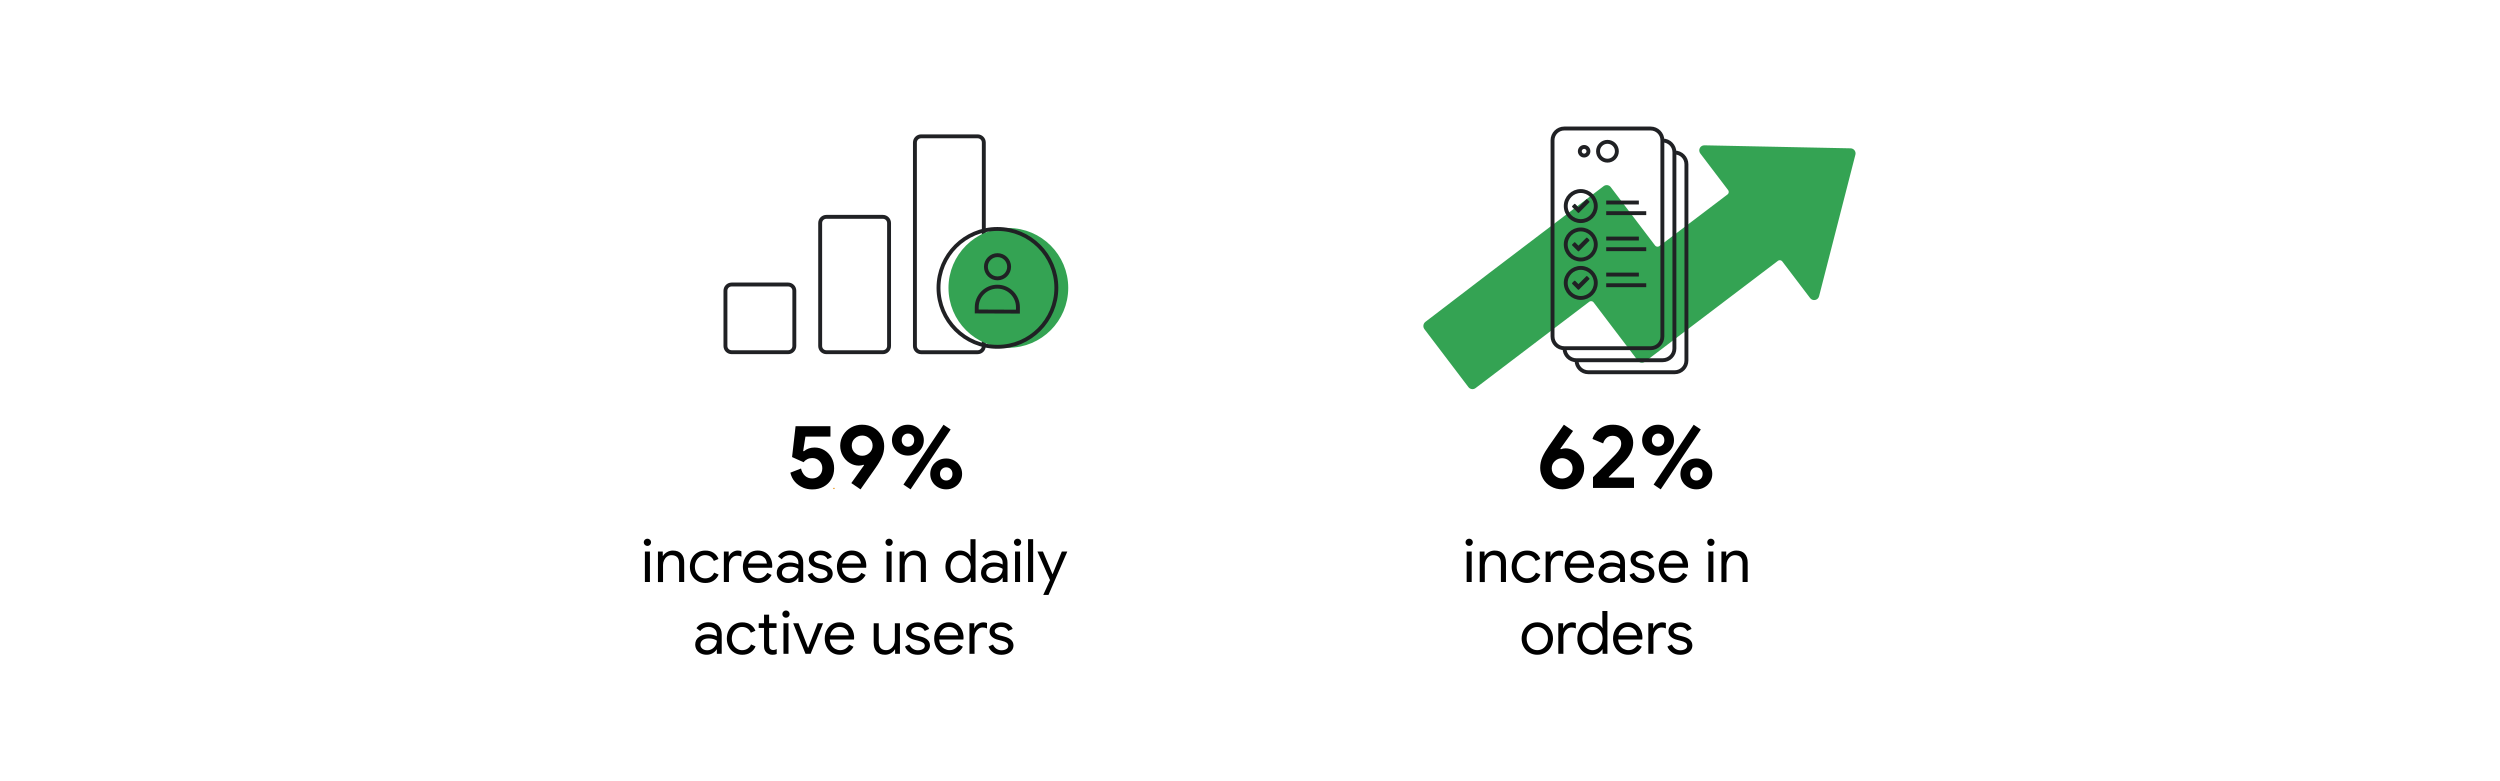 <svg width="1600" height="500" viewBox="0 0 1600 500" fill="none" xmlns="http://www.w3.org/2000/svg">
<rect width="1600" height="500" fill="white"/>
<g clip-path="url(#clip0_1_2)">
<path d="M625.68 87.25H589.51C587.323 87.25 585.55 89.023 585.55 91.21V221.46C585.55 223.647 587.323 225.42 589.51 225.42H625.68C627.867 225.42 629.64 223.647 629.64 221.46V91.21C629.64 89.023 627.867 87.25 625.68 87.25Z" stroke="#202124" stroke-width="2.5" stroke-miterlimit="10"/>
<path d="M565.04 138.78H528.87C526.683 138.78 524.91 140.553 524.91 142.74V221.45C524.91 223.637 526.683 225.41 528.87 225.41H565.04C567.227 225.41 569 223.637 569 221.45V142.74C569 140.553 567.227 138.78 565.04 138.78Z" stroke="#202124" stroke-width="2.5" stroke-miterlimit="10"/>
<path d="M504.41 182.09H468.24C466.053 182.09 464.28 183.863 464.28 186.05V221.45C464.28 223.637 466.053 225.41 468.24 225.41H504.41C506.597 225.41 508.37 223.637 508.37 221.45V186.05C508.37 183.863 506.597 182.09 504.41 182.09Z" stroke="#202124" stroke-width="2.5" stroke-miterlimit="10"/>
<path d="M513.87 312.01C511.94 311.22 510.26 310.03 508.81 308.43C507.37 306.83 506.37 304.86 505.83 302.51L512.65 299.85C513.11 301.81 513.96 303.37 515.19 304.5C516.42 305.64 517.96 306.21 519.81 306.21C521.66 306.21 523.2 305.59 524.43 304.36C525.66 303.13 526.28 301.57 526.28 299.68C526.28 297.79 525.67 296.28 524.46 295.03C523.25 293.78 521.69 293.15 519.81 293.15C518.65 293.15 517.6 293.39 516.66 293.87C515.72 294.35 514.92 295 514.26 295.81L506.92 292.52L509.17 272.76H531.48V279.41H515.47L514.03 288.66L514.49 288.78C516.42 287.2 518.71 286.41 521.37 286.41C523.57 286.41 525.62 286.97 527.52 288.09C529.43 289.21 530.96 290.78 532.11 292.8C533.27 294.82 533.84 297.13 533.84 299.71C533.84 302.29 533.24 304.66 532.05 306.7C530.86 308.74 529.2 310.34 527.08 311.5C524.96 312.66 522.55 313.23 519.86 313.23C517.78 313.23 515.78 312.83 513.85 312.05L513.87 312.01Z" fill="black"/>
<path d="M544.84 309.16L552.99 297.76L552.64 297.41C551.75 297.8 550.75 297.99 549.64 297.99C547.64 297.99 545.72 297.45 543.89 296.35C542.06 295.26 540.58 293.74 539.44 291.79C538.3 289.84 537.73 287.66 537.73 285.24C537.73 282.82 538.38 280.42 539.67 278.35C540.96 276.28 542.67 274.68 544.81 273.53C546.95 272.38 549.23 271.81 551.66 271.81C554.43 271.81 556.9 272.43 559.06 273.68C561.22 274.93 562.89 276.6 564.09 278.71C565.28 280.82 565.88 283.1 565.88 285.55C565.88 288 565.41 290.3 564.46 292.45C563.52 294.59 562.12 296.97 560.27 299.58L550.73 313.2L544.84 309.17V309.16ZM556.48 289.84C557.81 288.6 558.47 287.05 558.47 285.19C558.47 283.33 557.81 281.79 556.48 280.57C555.15 279.35 553.6 278.75 551.83 278.75C550.06 278.75 548.45 279.36 547.12 280.57C545.79 281.79 545.13 283.33 545.13 285.19C545.13 287.05 545.79 288.6 547.12 289.84C548.45 291.08 550.02 291.69 551.83 291.69C553.64 291.69 555.15 291.07 556.48 289.84Z" fill="black"/>
<path d="M575.85 290.25C574.29 289.36 573.07 288.17 572.18 286.67C571.29 285.17 570.85 283.51 570.85 281.7C570.85 279.89 571.29 278.23 572.18 276.73C573.07 275.23 574.29 274.03 575.85 273.15C577.41 272.26 579.15 271.82 581.08 271.82C583.01 271.82 584.69 272.26 586.25 273.15C587.81 274.04 589.03 275.23 589.92 276.73C590.81 278.23 591.25 279.89 591.25 281.7C591.25 283.51 590.81 285.17 589.92 286.67C589.03 288.17 587.81 289.37 586.25 290.25C584.69 291.14 582.96 291.58 581.08 291.58C579.2 291.58 577.41 291.14 575.85 290.25ZM583.94 284.76C584.69 283.99 585.07 282.97 585.07 281.7C585.07 280.43 584.69 279.41 583.94 278.64C583.19 277.87 582.24 277.48 581.08 277.48C579.92 277.48 579.02 277.88 578.25 278.66C577.48 279.45 577.09 280.46 577.09 281.69C577.09 282.92 577.47 283.93 578.25 284.72C579.02 285.51 579.96 285.9 581.08 285.9C582.2 285.9 583.19 285.52 583.94 284.74V284.76ZM578.19 310.13L603.85 271.82L608.42 274.88L582.76 313.19L578.19 310.13ZM600.35 311.86C598.79 310.97 597.57 309.78 596.68 308.28C595.79 306.78 595.35 305.12 595.35 303.31C595.35 301.5 595.79 299.84 596.68 298.34C597.57 296.84 598.79 295.64 600.35 294.76C601.91 293.87 603.65 293.43 605.58 293.43C607.51 293.43 609.19 293.87 610.75 294.76C612.31 295.65 613.53 296.84 614.42 298.34C615.31 299.84 615.75 301.5 615.75 303.31C615.75 305.12 615.31 306.78 614.42 308.28C613.53 309.78 612.31 310.98 610.75 311.86C609.19 312.75 607.47 313.19 605.58 313.19C603.69 313.19 601.91 312.75 600.35 311.86ZM608.44 306.37C609.19 305.6 609.57 304.58 609.57 303.31C609.57 302.04 609.19 301.02 608.44 300.25C607.69 299.48 606.74 299.09 605.58 299.09C604.42 299.09 603.52 299.49 602.75 300.27C601.98 301.06 601.59 302.07 601.59 303.3C601.59 304.53 601.97 305.54 602.75 306.33C603.52 307.12 604.46 307.52 605.58 307.52C606.7 307.52 607.69 307.14 608.44 306.36V306.37Z" fill="black"/>
<path d="M992.54 311.32C990.38 310.07 988.71 308.4 987.51 306.29C986.32 304.18 985.72 301.9 985.72 299.45C985.72 297 986.19 294.7 987.14 292.55C988.09 290.4 989.48 288.03 991.33 285.42L1000.87 271.8L1006.76 275.81L998.61 287.17L998.96 287.52C999.85 287.14 1000.85 286.94 1001.96 286.94C1003.96 286.94 1005.88 287.49 1007.71 288.58C1009.54 289.67 1011.02 291.2 1012.16 293.15C1013.3 295.11 1013.87 297.29 1013.87 299.71C1013.87 302.13 1013.22 304.54 1011.93 306.61C1010.64 308.68 1008.93 310.29 1006.79 311.44C1004.65 312.59 1002.37 313.17 999.94 313.17C997.17 313.17 994.7 312.55 992.54 311.3V311.32ZM1004.47 304.42C1005.8 303.2 1006.46 301.65 1006.46 299.78C1006.46 297.91 1005.79 296.35 1004.47 295.11C1003.14 293.87 1001.57 293.25 999.76 293.25C997.95 293.25 996.44 293.87 995.11 295.11C993.78 296.35 993.12 297.91 993.12 299.78C993.12 301.65 993.79 303.2 995.11 304.42C996.44 305.64 997.99 306.25 999.76 306.25C1001.53 306.25 1003.14 305.64 1004.47 304.42Z" fill="black"/>
<path d="M1019.53 305.39L1026.9 298.02C1030.54 294.38 1032.88 292 1033.92 290.88C1035.31 289.38 1036.26 288.13 1036.78 287.12C1037.3 286.12 1037.56 284.98 1037.56 283.71C1037.56 282.36 1037.06 281.22 1036.06 280.3C1035.06 279.38 1033.73 278.91 1032.07 278.91C1030.41 278.91 1029.14 279.37 1028.14 280.3C1027.14 281.22 1026.43 282.38 1026 283.77L1019.18 280.94C1019.6 279.44 1020.38 277.98 1021.52 276.58C1022.66 275.17 1024.13 274.03 1025.94 273.14C1027.75 272.25 1029.83 271.81 1032.18 271.81C1034.8 271.81 1037.09 272.32 1039.06 273.34C1041.02 274.36 1042.55 275.75 1043.62 277.5C1044.69 279.25 1045.24 281.21 1045.24 283.37C1045.24 287.65 1043.16 291.83 1039 295.91C1037.3 297.57 1034.17 300.69 1029.58 305.27L1029.75 305.62H1045.76V312.27H1019.52V305.39H1019.53Z" fill="black"/>
<path d="M1055.96 290.25C1054.4 289.36 1053.18 288.17 1052.29 286.67C1051.4 285.17 1050.96 283.51 1050.96 281.7C1050.96 279.89 1051.4 278.23 1052.29 276.73C1053.18 275.23 1054.4 274.03 1055.96 273.15C1057.52 272.26 1059.26 271.82 1061.19 271.82C1063.12 271.82 1064.8 272.26 1066.36 273.15C1067.92 274.04 1069.14 275.23 1070.03 276.73C1070.92 278.23 1071.36 279.89 1071.36 281.7C1071.36 283.51 1070.92 285.17 1070.03 286.67C1069.14 288.17 1067.92 289.37 1066.36 290.25C1064.8 291.14 1063.07 291.58 1061.19 291.58C1059.31 291.58 1057.52 291.14 1055.96 290.25ZM1064.05 284.76C1064.8 283.99 1065.18 282.97 1065.18 281.7C1065.18 280.43 1064.8 279.41 1064.05 278.64C1063.3 277.87 1062.34 277.48 1061.19 277.48C1060.04 277.48 1059.13 277.88 1058.36 278.66C1057.59 279.45 1057.2 280.46 1057.2 281.69C1057.2 282.92 1057.58 283.93 1058.36 284.72C1059.13 285.51 1060.07 285.9 1061.19 285.9C1062.31 285.9 1063.3 285.52 1064.05 284.74V284.76ZM1058.3 310.13L1083.96 271.82L1088.52 274.88L1062.86 313.19L1058.3 310.13ZM1080.46 311.86C1078.9 310.97 1077.68 309.78 1076.79 308.28C1075.9 306.78 1075.46 305.12 1075.46 303.31C1075.46 301.5 1075.9 299.84 1076.79 298.34C1077.68 296.84 1078.9 295.64 1080.46 294.76C1082.02 293.87 1083.76 293.43 1085.69 293.43C1087.62 293.43 1089.3 293.87 1090.86 294.76C1092.42 295.65 1093.64 296.84 1094.53 298.34C1095.42 299.84 1095.86 301.5 1095.86 303.31C1095.86 305.12 1095.42 306.78 1094.53 308.28C1093.64 309.78 1092.42 310.98 1090.86 311.86C1089.3 312.75 1087.58 313.19 1085.69 313.19C1083.8 313.19 1082.02 312.75 1080.46 311.86ZM1088.55 306.37C1089.3 305.6 1089.68 304.58 1089.68 303.31C1089.68 302.04 1089.3 301.02 1088.55 300.25C1087.8 299.48 1086.84 299.09 1085.69 299.09C1084.54 299.09 1083.63 299.49 1082.86 300.27C1082.09 301.06 1081.7 302.07 1081.7 303.3C1081.7 304.53 1082.08 305.54 1082.86 306.33C1083.63 307.12 1084.57 307.52 1085.69 307.52C1086.81 307.52 1087.8 307.14 1088.55 306.36V306.37Z" fill="black"/>
<path d="M938.62 348.71C938.16 348.25 937.93 347.7 937.93 347.06C937.93 346.42 938.16 345.88 938.62 345.43C939.08 344.98 939.63 344.76 940.27 344.76C940.91 344.76 941.46 344.98 941.92 345.43C942.38 345.88 942.61 346.42 942.61 347.06C942.61 347.7 942.39 348.25 941.94 348.71C941.49 349.17 940.94 349.4 940.27 349.4C939.6 349.4 939.08 349.17 938.62 348.71ZM938.66 352.96H941.88V372.49H938.66V352.96Z" fill="black"/>
<path d="M947.01 352.96H950.11V355.83H950.26C950.8 354.86 951.65 354.04 952.83 353.36C954 352.68 955.25 352.35 956.58 352.35C958.93 352.35 960.72 353.03 961.96 354.4C963.2 355.77 963.82 357.62 963.82 359.97V372.49H960.57V360.47C960.57 358.66 960.14 357.34 959.27 356.53C958.4 355.71 957.22 355.31 955.71 355.31C954.66 355.31 953.72 355.6 952.9 356.19C952.07 356.78 951.43 357.55 950.97 358.51C950.51 359.47 950.28 360.47 950.28 361.52V372.51H947.03V352.98L947.01 352.96Z" fill="black"/>
<path d="M972.24 371.74C970.73 370.83 969.56 369.6 968.72 368.03C967.88 366.46 967.46 364.69 967.46 362.73C967.46 360.77 967.88 358.99 968.72 357.41C969.56 355.83 970.74 354.59 972.24 353.7C973.74 352.81 975.44 352.36 977.33 352.36C979.45 352.36 981.23 352.85 982.67 353.83C984.11 354.81 985.14 356.12 985.75 357.75L982.8 358.98C982.32 357.78 981.59 356.87 980.64 356.24C979.68 355.62 978.53 355.3 977.18 355.3C976.03 355.3 974.96 355.61 973.96 356.24C972.96 356.87 972.17 357.74 971.57 358.86C970.97 359.98 970.67 361.27 970.67 362.73C970.67 364.19 970.97 365.47 971.57 366.6C972.17 367.73 972.97 368.6 973.96 369.22C974.96 369.84 976.03 370.16 977.18 370.16C978.56 370.16 979.75 369.84 980.74 369.2C981.74 368.56 982.48 367.66 982.96 366.48L985.87 367.71C985.21 369.32 984.14 370.62 982.67 371.62C981.2 372.62 979.42 373.11 977.33 373.11C975.44 373.11 973.74 372.66 972.24 371.75V371.74Z" fill="black"/>
<path d="M989.2 352.96H992.3V356.1H992.45C992.83 355.03 993.57 354.14 994.67 353.42C995.77 352.71 996.92 352.35 998.12 352.35C999.01 352.35 999.78 352.49 1000.42 352.77V356.25C999.6 355.84 998.68 355.64 997.66 355.64C996.72 355.64 995.85 355.91 995.06 356.45C994.27 356.99 993.64 357.71 993.16 358.62C992.68 359.53 992.45 360.51 992.45 361.56V372.5H989.2V352.97V352.96Z" fill="black"/>
<path d="M1006.09 371.76C1004.61 370.87 1003.45 369.64 1002.62 368.06C1001.79 366.49 1001.38 364.72 1001.38 362.76C1001.38 360.8 1001.77 359.14 1002.55 357.55C1003.33 355.97 1004.43 354.7 1005.86 353.76C1007.29 352.82 1008.95 352.34 1010.84 352.34C1012.73 352.34 1014.41 352.77 1015.82 353.62C1017.22 354.48 1018.3 355.66 1019.06 357.16C1019.81 358.67 1020.19 360.39 1020.19 362.33C1020.19 362.71 1020.15 363.04 1020.08 363.33H1004.65C1004.73 364.81 1005.08 366.06 1005.72 367.08C1006.36 368.1 1007.17 368.87 1008.15 369.38C1009.13 369.89 1010.16 370.15 1011.23 370.15C1013.73 370.15 1015.66 368.98 1017.01 366.63L1019.77 367.97C1018.93 369.55 1017.78 370.8 1016.34 371.72C1014.9 372.64 1013.16 373.1 1011.11 373.1C1009.25 373.1 1007.57 372.65 1006.09 371.76ZM1016.73 360.66C1016.68 359.84 1016.45 359.03 1016.04 358.21C1015.63 357.39 1014.99 356.7 1014.11 356.14C1013.23 355.58 1012.12 355.3 1010.8 355.3C1009.27 355.3 1007.97 355.79 1006.91 356.77C1005.85 357.75 1005.15 359.05 1004.82 360.66H1016.73Z" fill="black"/>
<path d="M1026.57 372.26C1025.45 371.7 1024.58 370.93 1023.97 369.94C1023.36 368.96 1023.05 367.84 1023.05 366.59C1023.05 364.52 1023.83 362.91 1025.39 361.75C1026.95 360.59 1028.91 360.01 1031.29 360.01C1032.46 360.01 1033.55 360.14 1034.56 360.39C1035.57 360.65 1036.34 360.94 1036.88 361.27V360.08C1036.88 358.62 1036.37 357.46 1035.35 356.58C1034.33 355.7 1033.04 355.26 1031.48 355.26C1030.38 355.26 1029.37 355.5 1028.45 355.97C1027.53 356.44 1026.8 357.1 1026.27 357.94L1023.82 356.1C1024.59 354.93 1025.64 354.01 1026.98 353.34C1028.32 352.68 1029.81 352.34 1031.44 352.34C1034.1 352.34 1036.18 353.04 1037.7 354.43C1039.22 355.82 1039.98 357.72 1039.98 360.12V372.49H1036.88V369.7H1036.73C1036.17 370.64 1035.33 371.45 1034.2 372.11C1033.08 372.77 1031.81 373.11 1030.41 373.11C1029.01 373.11 1027.7 372.83 1026.58 372.27L1026.57 372.26ZM1033.77 369.39C1034.71 368.83 1035.47 368.08 1036.03 367.13C1036.59 366.18 1036.87 365.15 1036.87 364.03C1036.26 363.62 1035.5 363.29 1034.61 363.03C1033.72 362.78 1032.77 362.65 1031.78 362.65C1029.99 362.65 1028.65 363.02 1027.74 363.76C1026.83 364.5 1026.38 365.46 1026.38 366.63C1026.38 367.7 1026.79 368.57 1027.61 369.23C1028.43 369.89 1029.46 370.23 1030.71 370.23C1031.81 370.23 1032.83 369.95 1033.77 369.39Z" fill="black"/>
<path d="M1045.87 371.63C1044.47 370.65 1043.47 369.39 1042.88 367.86L1045.79 366.56C1046.27 367.73 1047 368.64 1047.95 369.28C1048.91 369.92 1049.96 370.24 1051.11 370.24C1052.34 370.24 1053.38 369.99 1054.25 369.49C1055.12 368.99 1055.55 368.28 1055.55 367.37C1055.55 366.55 1055.21 365.9 1054.52 365.4C1053.83 364.9 1052.75 364.48 1051.27 364.12L1048.9 363.51C1047.34 363.13 1046.07 362.48 1045.07 361.56C1044.07 360.64 1043.58 359.45 1043.58 358C1043.58 356.88 1043.92 355.89 1044.59 355.03C1045.27 354.17 1046.17 353.52 1047.29 353.06C1048.41 352.6 1049.63 352.37 1050.93 352.37C1052.64 352.37 1054.17 352.74 1055.51 353.48C1056.85 354.22 1057.8 355.25 1058.36 356.58L1055.53 357.88C1054.66 356.14 1053.12 355.28 1050.9 355.28C1049.83 355.28 1048.89 355.53 1048.09 356.03C1047.29 356.53 1046.88 357.16 1046.88 357.93C1046.88 358.64 1047.16 359.23 1047.72 359.67C1048.28 360.12 1049.12 360.48 1050.25 360.76L1053.08 361.49C1054.99 361.98 1056.44 362.7 1057.41 363.65C1058.38 364.61 1058.87 365.77 1058.87 367.15C1058.87 368.35 1058.53 369.4 1057.84 370.31C1057.15 371.22 1056.22 371.91 1055.05 372.4C1053.88 372.89 1052.57 373.13 1051.14 373.13C1049.05 373.13 1047.3 372.64 1045.89 371.66L1045.87 371.63Z" fill="black"/>
<path d="M1066.28 371.76C1064.8 370.87 1063.64 369.64 1062.82 368.06C1061.99 366.49 1061.57 364.72 1061.57 362.76C1061.57 360.8 1061.96 359.14 1062.74 357.55C1063.52 355.96 1064.62 354.7 1066.05 353.76C1067.48 352.82 1069.14 352.34 1071.03 352.34C1072.92 352.34 1074.6 352.77 1076.01 353.62C1077.41 354.48 1078.49 355.66 1079.25 357.16C1080 358.67 1080.38 360.39 1080.38 362.33C1080.38 362.71 1080.34 363.04 1080.27 363.33H1064.84C1064.92 364.81 1065.27 366.06 1065.91 367.08C1066.55 368.1 1067.36 368.87 1068.34 369.38C1069.32 369.89 1070.35 370.15 1071.42 370.15C1073.92 370.15 1075.85 368.98 1077.2 366.63L1079.96 367.97C1079.12 369.55 1077.97 370.8 1076.53 371.72C1075.09 372.64 1073.35 373.1 1071.3 373.1C1069.44 373.1 1067.76 372.65 1066.28 371.76ZM1076.92 360.66C1076.87 359.84 1076.64 359.03 1076.23 358.21C1075.82 357.39 1075.18 356.7 1074.3 356.14C1073.42 355.58 1072.31 355.3 1070.99 355.3C1069.46 355.3 1068.16 355.79 1067.1 356.77C1066.04 357.75 1065.35 359.05 1065.01 360.66H1076.92Z" fill="black"/>
<path d="M1093.31 348.71C1092.85 348.25 1092.62 347.7 1092.62 347.06C1092.62 346.42 1092.85 345.88 1093.31 345.43C1093.77 344.98 1094.32 344.76 1094.96 344.76C1095.6 344.76 1096.15 344.98 1096.61 345.43C1097.07 345.88 1097.3 346.42 1097.3 347.06C1097.3 347.7 1097.08 348.25 1096.63 348.71C1096.18 349.17 1095.63 349.4 1094.96 349.4C1094.29 349.4 1093.77 349.17 1093.31 348.71ZM1093.35 352.96H1096.57V372.49H1093.35V352.96Z" fill="black"/>
<path d="M1101.69 352.96H1104.79V355.83H1104.94C1105.48 354.86 1106.33 354.04 1107.51 353.36C1108.68 352.68 1109.93 352.35 1111.26 352.35C1113.61 352.35 1115.4 353.03 1116.64 354.4C1117.88 355.77 1118.5 357.62 1118.5 359.97V372.49H1115.25V360.47C1115.25 358.66 1114.82 357.34 1113.95 356.53C1113.08 355.71 1111.9 355.31 1110.39 355.31C1109.34 355.31 1108.41 355.6 1107.58 356.19C1106.75 356.78 1106.11 357.55 1105.65 358.51C1105.19 359.47 1104.96 360.47 1104.96 361.52V372.51H1101.71V352.98L1101.69 352.96Z" fill="black"/>
<path d="M978.71 417.67C977.18 416.75 975.99 415.5 975.13 413.92C974.27 412.34 973.85 410.59 973.85 408.67C973.85 406.75 974.28 405.01 975.13 403.42C975.99 401.84 977.18 400.59 978.71 399.67C980.24 398.75 981.96 398.29 983.88 398.29C985.8 398.29 987.52 398.75 989.05 399.67C990.58 400.59 991.77 401.84 992.63 403.42C993.48 405 993.91 406.75 993.91 408.67C993.91 410.59 993.48 412.33 992.63 413.92C991.77 415.5 990.58 416.75 989.05 417.67C987.52 418.59 985.8 419.05 983.88 419.05C981.96 419.05 980.24 418.59 978.71 417.67ZM987.23 415.2C988.26 414.6 989.09 413.74 989.72 412.62C990.34 411.5 990.66 410.18 990.66 408.68C990.66 407.18 990.35 405.86 989.72 404.74C989.09 403.62 988.26 402.76 987.23 402.16C986.2 401.56 985.08 401.26 983.88 401.26C982.68 401.26 981.56 401.56 980.51 402.16C979.46 402.76 978.63 403.62 978 404.74C977.37 405.86 977.06 407.18 977.06 408.68C977.06 410.18 977.37 411.5 978 412.62C978.62 413.74 979.46 414.61 980.51 415.2C981.56 415.8 982.68 416.1 983.88 416.1C985.08 416.1 986.2 415.8 987.23 415.2Z" fill="black"/>
<path d="M997.32 398.91H1000.42V402.05H1000.57C1000.95 400.98 1001.69 400.09 1002.79 399.37C1003.89 398.66 1005.04 398.3 1006.24 398.3C1007.13 398.3 1007.9 398.44 1008.54 398.72V402.2C1007.72 401.79 1006.8 401.59 1005.78 401.59C1004.83 401.59 1003.97 401.86 1003.18 402.4C1002.39 402.94 1001.76 403.66 1001.28 404.57C1000.81 405.48 1000.57 406.46 1000.57 407.51V418.45H997.32V398.92V398.91Z" fill="black"/>
<path d="M1014.07 417.71C1012.65 416.82 1011.54 415.59 1010.72 414.01C1009.9 412.44 1009.49 410.66 1009.49 408.67C1009.49 406.68 1009.9 404.93 1010.72 403.35C1011.54 401.77 1012.65 400.53 1014.07 399.64C1015.49 398.75 1017.06 398.3 1018.8 398.3C1020.31 398.3 1021.65 398.64 1022.82 399.31C1023.99 399.99 1024.89 400.82 1025.5 401.82H1025.65L1025.5 399.1V391.02H1028.75V418.44H1025.65V415.57H1025.5C1024.89 416.54 1023.99 417.36 1022.82 418.04C1021.65 418.72 1020.31 419.05 1018.8 419.05C1017.06 419.05 1015.49 418.6 1014.07 417.71ZM1022.38 415.18C1023.36 414.57 1024.15 413.7 1024.75 412.58C1025.35 411.46 1025.65 410.16 1025.65 408.67C1025.65 407.18 1025.35 405.89 1024.75 404.76C1024.15 403.64 1023.36 402.77 1022.38 402.16C1021.4 401.55 1020.33 401.24 1019.18 401.24C1018.03 401.24 1017 401.55 1016 402.16C1015 402.77 1014.21 403.65 1013.61 404.78C1013.01 405.92 1012.71 407.21 1012.71 408.67C1012.71 410.13 1013.01 411.42 1013.61 412.56C1014.21 413.7 1015.01 414.57 1016 415.18C1017 415.79 1018.05 416.1 1019.18 416.1C1020.31 416.1 1021.39 415.79 1022.38 415.18Z" fill="black"/>
<path d="M1037.06 417.71C1035.58 416.82 1034.42 415.59 1033.6 414.01C1032.77 412.44 1032.35 410.67 1032.35 408.71C1032.35 406.75 1032.74 405.09 1033.52 403.5C1034.3 401.91 1035.4 400.65 1036.83 399.71C1038.26 398.77 1039.92 398.29 1041.81 398.29C1043.7 398.29 1045.38 398.72 1046.79 399.57C1048.19 400.43 1049.27 401.61 1050.03 403.11C1050.78 404.62 1051.16 406.34 1051.16 408.28C1051.16 408.66 1051.12 408.99 1051.05 409.28H1035.62C1035.7 410.76 1036.05 412.01 1036.69 413.03C1037.33 414.05 1038.14 414.82 1039.12 415.33C1040.1 415.84 1041.13 416.1 1042.2 416.1C1044.7 416.1 1046.63 414.93 1047.98 412.58L1050.74 413.92C1049.9 415.5 1048.75 416.75 1047.31 417.67C1045.87 418.59 1044.13 419.05 1042.08 419.05C1040.22 419.05 1038.54 418.6 1037.06 417.71ZM1047.7 406.61C1047.65 405.79 1047.42 404.98 1047.01 404.16C1046.6 403.34 1045.96 402.65 1045.08 402.09C1044.2 401.53 1043.09 401.25 1041.77 401.25C1040.24 401.25 1038.94 401.74 1037.88 402.72C1036.82 403.7 1036.13 405 1035.79 406.61H1047.7Z" fill="black"/>
<path d="M1054.94 398.91H1058.04V402.05H1058.19C1058.57 400.98 1059.31 400.09 1060.41 399.37C1061.51 398.66 1062.66 398.3 1063.86 398.3C1064.75 398.3 1065.52 398.44 1066.16 398.72V402.2C1065.34 401.79 1064.42 401.59 1063.4 401.59C1062.46 401.59 1061.59 401.86 1060.8 402.4C1060.01 402.94 1059.38 403.66 1058.9 404.57C1058.43 405.48 1058.19 406.46 1058.19 407.51V418.45H1054.94V398.92V398.91Z" fill="black"/>
<path d="M1070.11 417.57C1068.71 416.59 1067.71 415.33 1067.12 413.8L1070.03 412.5C1070.51 413.67 1071.24 414.58 1072.19 415.22C1073.15 415.86 1074.2 416.18 1075.35 416.18C1076.58 416.18 1077.62 415.93 1078.49 415.43C1079.36 414.93 1079.79 414.22 1079.79 413.31C1079.79 412.49 1079.45 411.84 1078.76 411.34C1078.07 410.84 1076.99 410.42 1075.51 410.06L1073.14 409.45C1071.58 409.07 1070.31 408.42 1069.31 407.5C1068.31 406.58 1067.82 405.39 1067.82 403.94C1067.82 402.82 1068.16 401.83 1068.83 400.97C1069.51 400.11 1070.41 399.46 1071.53 399C1072.65 398.54 1073.87 398.31 1075.17 398.31C1076.88 398.31 1078.41 398.68 1079.75 399.42C1081.09 400.16 1082.04 401.19 1082.6 402.52L1079.77 403.82C1078.9 402.08 1077.36 401.22 1075.14 401.22C1074.07 401.22 1073.13 401.47 1072.33 401.97C1071.53 402.47 1071.12 403.1 1071.12 403.87C1071.12 404.58 1071.4 405.17 1071.96 405.61C1072.52 406.06 1073.36 406.42 1074.49 406.7L1077.32 407.43C1079.23 407.92 1080.68 408.64 1081.65 409.59C1082.62 410.55 1083.11 411.71 1083.11 413.09C1083.11 414.29 1082.77 415.34 1082.08 416.25C1081.39 417.16 1080.46 417.85 1079.29 418.34C1078.12 418.83 1076.81 419.07 1075.38 419.07C1073.29 419.07 1071.54 418.58 1070.13 417.6L1070.11 417.57Z" fill="black"/>
<path opacity="0.99" d="M533.7 312.23V312.98" stroke="#EEA339" stroke-miterlimit="10"/>
<path d="M412.69 348.71C412.23 348.25 412 347.7 412 347.06C412 346.42 412.23 345.88 412.69 345.43C413.15 344.98 413.7 344.76 414.34 344.76C414.98 344.76 415.53 344.98 415.99 345.43C416.45 345.88 416.68 346.42 416.68 347.06C416.68 347.7 416.46 348.25 416.01 348.71C415.56 349.17 415.01 349.4 414.34 349.4C413.67 349.4 413.15 349.17 412.69 348.71ZM412.73 352.96H415.95V372.49H412.73V352.96Z" fill="black"/>
<path d="M421.07 352.96H424.17V355.83H424.32C424.86 354.86 425.71 354.04 426.89 353.36C428.06 352.68 429.31 352.35 430.64 352.35C432.99 352.35 434.78 353.03 436.02 354.4C437.26 355.77 437.88 357.62 437.88 359.97V372.49H434.63V360.47C434.63 358.66 434.2 357.34 433.33 356.53C432.46 355.71 431.27 355.31 429.77 355.31C428.72 355.31 427.79 355.6 426.96 356.19C426.13 356.78 425.49 357.55 425.03 358.51C424.57 359.47 424.34 360.47 424.34 361.52V372.51H421.09V352.98L421.07 352.96Z" fill="black"/>
<path d="M446.31 371.74C444.8 370.83 443.63 369.6 442.79 368.03C441.95 366.46 441.53 364.69 441.53 362.73C441.53 360.77 441.95 358.99 442.79 357.41C443.63 355.83 444.81 354.59 446.31 353.7C447.82 352.81 449.51 352.36 451.4 352.36C453.52 352.36 455.3 352.85 456.74 353.83C458.18 354.81 459.21 356.12 459.82 357.75L456.87 358.98C456.39 357.78 455.66 356.87 454.71 356.24C453.75 355.62 452.6 355.3 451.24 355.3C450.09 355.3 449.02 355.61 448.02 356.24C447.02 356.87 446.23 357.74 445.63 358.86C445.03 359.98 444.73 361.27 444.73 362.73C444.73 364.19 445.03 365.47 445.63 366.6C446.23 367.72 447.03 368.6 448.02 369.22C449.02 369.84 450.09 370.16 451.24 370.16C452.62 370.16 453.81 369.84 454.8 369.2C455.8 368.56 456.54 367.66 457.02 366.48L459.93 367.71C459.27 369.32 458.2 370.62 456.73 371.62C455.26 372.62 453.48 373.11 451.39 373.11C449.5 373.11 447.8 372.66 446.3 371.75L446.31 371.74Z" fill="black"/>
<path d="M463.27 352.96H466.37V356.1H466.52C466.9 355.03 467.64 354.14 468.74 353.42C469.84 352.71 470.99 352.35 472.19 352.35C473.08 352.35 473.85 352.49 474.49 352.77V356.25C473.67 355.84 472.75 355.64 471.73 355.64C470.79 355.64 469.92 355.91 469.13 356.45C468.34 356.99 467.71 357.71 467.23 358.62C466.76 359.53 466.52 360.51 466.52 361.56V372.5H463.27V352.97V352.96Z" fill="black"/>
<path d="M480.15 371.76C478.67 370.87 477.51 369.64 476.68 368.06C475.85 366.49 475.44 364.72 475.44 362.76C475.44 360.8 475.83 359.14 476.61 357.55C477.39 355.97 478.49 354.7 479.92 353.76C481.35 352.82 483.01 352.34 484.9 352.34C486.79 352.34 488.47 352.77 489.88 353.62C491.28 354.48 492.36 355.66 493.12 357.16C493.88 358.66 494.25 360.39 494.25 362.33C494.25 362.71 494.21 363.04 494.13 363.33H478.7C478.78 364.81 479.13 366.06 479.77 367.08C480.41 368.1 481.22 368.87 482.2 369.38C483.18 369.89 484.21 370.15 485.28 370.15C487.78 370.15 489.71 368.98 491.06 366.63L493.82 367.97C492.98 369.55 491.84 370.8 490.39 371.72C488.95 372.64 487.21 373.1 485.16 373.1C483.3 373.1 481.62 372.65 480.14 371.76H480.15ZM490.79 360.66C490.74 359.84 490.51 359.03 490.1 358.21C489.69 357.39 489.05 356.7 488.17 356.14C487.29 355.58 486.19 355.3 484.86 355.3C483.33 355.3 482.03 355.79 480.97 356.77C479.91 357.75 479.21 359.05 478.88 360.66H490.79Z" fill="black"/>
<path d="M500.64 372.26C499.52 371.7 498.65 370.93 498.04 369.94C497.43 368.96 497.12 367.84 497.12 366.59C497.12 364.52 497.9 362.91 499.46 361.75C501.02 360.59 502.98 360.01 505.36 360.01C506.53 360.01 507.63 360.14 508.63 360.39C509.64 360.65 510.41 360.94 510.95 361.27V360.08C510.95 358.62 510.44 357.46 509.42 356.58C508.4 355.7 507.11 355.26 505.55 355.26C504.45 355.26 503.44 355.5 502.53 355.97C501.62 356.44 500.88 357.1 500.35 357.94L497.9 356.1C498.67 354.93 499.72 354.01 501.06 353.34C502.4 352.68 503.89 352.34 505.52 352.34C508.17 352.34 510.26 353.04 511.78 354.43C513.3 355.82 514.06 357.72 514.06 360.12V372.49H510.96V369.7H510.81C510.25 370.64 509.41 371.45 508.28 372.11C507.16 372.77 505.89 373.11 504.49 373.11C503.09 373.11 501.78 372.83 500.66 372.27L500.64 372.26ZM507.84 369.39C508.78 368.83 509.54 368.08 510.1 367.13C510.66 366.19 510.94 365.15 510.94 364.03C510.33 363.62 509.57 363.29 508.68 363.03C507.79 362.77 506.84 362.65 505.85 362.65C504.06 362.65 502.72 363.02 501.81 363.76C500.9 364.5 500.45 365.46 500.45 366.63C500.45 367.7 500.86 368.57 501.68 369.23C502.5 369.89 503.53 370.23 504.78 370.23C505.88 370.23 506.9 369.95 507.84 369.39Z" fill="black"/>
<path d="M519.93 371.63C518.53 370.65 517.53 369.39 516.94 367.86L519.85 366.56C520.33 367.73 521.06 368.64 522.01 369.28C522.97 369.92 524.02 370.24 525.17 370.24C526.4 370.24 527.44 369.99 528.31 369.49C529.18 368.99 529.61 368.28 529.61 367.37C529.61 366.55 529.27 365.9 528.58 365.4C527.89 364.9 526.81 364.48 525.33 364.12L522.96 363.51C521.4 363.13 520.13 362.48 519.13 361.56C518.13 360.64 517.64 359.45 517.64 358C517.64 356.88 517.98 355.89 518.65 355.03C519.32 354.17 520.23 353.52 521.35 353.06C522.47 352.6 523.69 352.37 524.99 352.37C526.7 352.37 528.23 352.74 529.57 353.48C530.91 354.22 531.86 355.25 532.42 356.58L529.59 357.88C528.72 356.14 527.18 355.28 524.96 355.28C523.89 355.28 522.95 355.53 522.15 356.03C521.35 356.53 520.94 357.16 520.94 357.93C520.94 358.64 521.22 359.23 521.78 359.67C522.34 360.12 523.18 360.48 524.31 360.76L527.14 361.49C529.05 361.98 530.5 362.7 531.47 363.65C532.44 364.61 532.93 365.77 532.93 367.15C532.93 368.35 532.59 369.4 531.9 370.31C531.21 371.22 530.28 371.91 529.1 372.4C527.93 372.88 526.62 373.13 525.19 373.13C523.1 373.13 521.35 372.64 519.94 371.66L519.93 371.63Z" fill="black"/>
<path d="M540.34 371.76C538.86 370.87 537.7 369.64 536.87 368.06C536.04 366.49 535.63 364.72 535.63 362.76C535.63 360.8 536.02 359.14 536.8 357.55C537.58 355.97 538.68 354.7 540.11 353.76C541.54 352.82 543.2 352.34 545.09 352.34C546.98 352.34 548.66 352.77 550.07 353.62C551.47 354.48 552.55 355.66 553.31 357.16C554.07 358.66 554.44 360.39 554.44 362.33C554.44 362.71 554.4 363.04 554.32 363.33H538.89C538.97 364.81 539.32 366.06 539.96 367.08C540.6 368.1 541.41 368.87 542.39 369.38C543.37 369.89 544.4 370.15 545.47 370.15C547.97 370.15 549.9 368.98 551.25 366.63L554.01 367.97C553.17 369.55 552.03 370.8 550.58 371.72C549.14 372.64 547.4 373.1 545.35 373.1C543.49 373.1 541.81 372.65 540.33 371.76H540.34ZM550.98 360.66C550.93 359.84 550.7 359.03 550.29 358.21C549.88 357.39 549.24 356.7 548.36 356.14C547.48 355.58 546.38 355.3 545.05 355.3C543.52 355.3 542.22 355.79 541.16 356.77C540.1 357.75 539.4 359.05 539.07 360.66H550.98Z" fill="black"/>
<path d="M567.37 348.71C566.91 348.25 566.68 347.7 566.68 347.06C566.68 346.42 566.91 345.88 567.37 345.43C567.83 344.98 568.38 344.76 569.02 344.76C569.66 344.76 570.21 344.98 570.67 345.43C571.13 345.88 571.36 346.42 571.36 347.06C571.36 347.7 571.14 348.25 570.69 348.71C570.24 349.17 569.69 349.4 569.02 349.4C568.35 349.4 567.83 349.17 567.37 348.71ZM567.41 352.96H570.63V372.49H567.41V352.96Z" fill="black"/>
<path d="M575.76 352.96H578.86V355.83H579.01C579.55 354.86 580.4 354.04 581.58 353.36C582.75 352.68 584 352.35 585.33 352.35C587.68 352.35 589.47 353.03 590.71 354.4C591.95 355.77 592.57 357.62 592.57 359.97V372.49H589.32V360.47C589.32 358.66 588.89 357.34 588.02 356.53C587.15 355.71 585.96 355.31 584.46 355.31C583.41 355.31 582.48 355.6 581.65 356.19C580.82 356.78 580.18 357.55 579.72 358.51C579.26 359.47 579.03 360.47 579.03 361.52V372.51H575.78V352.98L575.76 352.96Z" fill="black"/>
<path d="M609.66 371.76C608.24 370.87 607.13 369.64 606.31 368.06C605.49 366.49 605.08 364.71 605.08 362.72C605.08 360.73 605.49 358.98 606.31 357.4C607.13 355.82 608.24 354.58 609.66 353.69C611.08 352.8 612.65 352.35 614.39 352.35C615.9 352.35 617.24 352.69 618.41 353.36C619.58 354.04 620.48 354.87 621.09 355.87H621.24L621.09 353.15V345.07H624.34V372.49H621.24V369.62H621.09C620.48 370.59 619.58 371.41 618.41 372.09C617.24 372.77 615.9 373.1 614.39 373.1C612.65 373.1 611.08 372.65 609.66 371.76ZM617.97 369.23C618.95 368.62 619.74 367.75 620.34 366.63C620.94 365.51 621.24 364.21 621.24 362.72C621.24 361.23 620.94 359.94 620.34 358.81C619.74 357.69 618.95 356.82 617.97 356.21C616.99 355.6 615.92 355.29 614.77 355.29C613.62 355.29 612.59 355.6 611.59 356.21C610.59 356.82 609.8 357.7 609.2 358.83C608.6 359.97 608.3 361.26 608.3 362.72C608.3 364.18 608.6 365.47 609.2 366.61C609.8 367.75 610.6 368.62 611.59 369.23C612.59 369.84 613.64 370.15 614.77 370.15C615.9 370.15 616.98 369.84 617.97 369.23Z" fill="black"/>
<path d="M631.39 372.26C630.27 371.7 629.4 370.93 628.79 369.94C628.18 368.96 627.87 367.84 627.87 366.59C627.87 364.52 628.65 362.91 630.21 361.75C631.77 360.59 633.73 360.01 636.11 360.01C637.28 360.01 638.38 360.14 639.38 360.39C640.39 360.65 641.16 360.94 641.7 361.27V360.08C641.7 358.62 641.19 357.46 640.17 356.58C639.15 355.7 637.86 355.26 636.3 355.26C635.2 355.26 634.19 355.5 633.28 355.97C632.37 356.44 631.63 357.1 631.1 357.94L628.65 356.1C629.42 354.93 630.47 354.01 631.81 353.34C633.15 352.68 634.64 352.34 636.27 352.34C638.92 352.34 641.01 353.04 642.53 354.43C644.05 355.82 644.81 357.72 644.81 360.12V372.49H641.71V369.7H641.56C641 370.64 640.16 371.45 639.03 372.11C637.91 372.77 636.64 373.11 635.24 373.11C633.84 373.11 632.53 372.83 631.41 372.27L631.39 372.26ZM638.59 369.39C639.53 368.83 640.29 368.08 640.85 367.13C641.41 366.19 641.69 365.15 641.69 364.03C641.08 363.62 640.32 363.29 639.43 363.03C638.54 362.77 637.59 362.65 636.6 362.65C634.81 362.65 633.47 363.02 632.56 363.76C631.65 364.5 631.2 365.46 631.2 366.63C631.2 367.7 631.61 368.57 632.43 369.23C633.25 369.89 634.28 370.23 635.53 370.23C636.63 370.23 637.65 369.95 638.59 369.39Z" fill="black"/>
<path d="M649.58 348.71C649.12 348.25 648.89 347.7 648.89 347.06C648.89 346.42 649.12 345.88 649.58 345.43C650.04 344.98 650.59 344.76 651.23 344.76C651.87 344.76 652.42 344.98 652.88 345.43C653.34 345.88 653.57 346.42 653.57 347.06C653.57 347.7 653.35 348.25 652.9 348.71C652.45 349.17 651.9 349.4 651.23 349.4C650.56 349.4 650.04 349.17 649.58 348.71ZM649.62 352.96H652.84V372.49H649.62V352.96Z" fill="black"/>
<path d="M657.96 345.07H661.21V372.49H657.96V345.07Z" fill="black"/>
<path d="M672.02 371.26L663.94 352.96H667.46L673.59 367.47H673.67L679.57 352.96H683.09L671.03 380.76H667.66L672.02 371.26Z" fill="black"/>
<path d="M448.47 418.2C447.35 417.64 446.48 416.87 445.87 415.88C445.26 414.9 444.95 413.78 444.95 412.53C444.95 410.46 445.73 408.85 447.29 407.69C448.85 406.53 450.81 405.95 453.19 405.95C454.36 405.95 455.46 406.08 456.46 406.33C457.47 406.59 458.24 406.88 458.78 407.21V406.02C458.78 404.56 458.27 403.4 457.25 402.52C456.23 401.64 454.94 401.2 453.38 401.2C452.28 401.2 451.27 401.44 450.36 401.91C449.45 402.38 448.71 403.04 448.18 403.88L445.73 402.04C446.5 400.87 447.55 399.95 448.89 399.28C450.23 398.62 451.72 398.28 453.35 398.28C456 398.28 458.09 398.98 459.61 400.37C461.13 401.76 461.89 403.66 461.89 406.06V418.43H458.79V415.64H458.64C458.08 416.58 457.24 417.39 456.11 418.05C454.99 418.71 453.72 419.05 452.32 419.05C450.92 419.05 449.61 418.77 448.49 418.21L448.47 418.2ZM455.67 415.33C456.61 414.77 457.37 414.02 457.93 413.07C458.49 412.13 458.77 411.09 458.77 409.97C458.16 409.56 457.4 409.23 456.51 408.97C455.62 408.71 454.67 408.59 453.68 408.59C451.89 408.59 450.55 408.96 449.64 409.7C448.73 410.44 448.28 411.4 448.28 412.57C448.28 413.64 448.69 414.51 449.51 415.17C450.33 415.83 451.36 416.17 452.61 416.17C453.71 416.17 454.73 415.89 455.67 415.33Z" fill="black"/>
<path d="M469.95 417.69C468.44 416.78 467.27 415.55 466.43 413.98C465.59 412.41 465.17 410.64 465.17 408.68C465.17 406.72 465.59 404.94 466.43 403.36C467.27 401.78 468.45 400.54 469.95 399.65C471.46 398.76 473.15 398.31 475.04 398.31C477.16 398.31 478.94 398.8 480.38 399.78C481.82 400.76 482.85 402.07 483.46 403.7L480.51 404.93C480.03 403.73 479.3 402.82 478.35 402.19C477.39 401.57 476.24 401.25 474.88 401.25C473.73 401.25 472.66 401.56 471.66 402.19C470.66 402.82 469.87 403.69 469.27 404.81C468.67 405.93 468.37 407.22 468.37 408.68C468.37 410.14 468.67 411.42 469.27 412.55C469.87 413.67 470.67 414.55 471.66 415.17C472.66 415.79 473.73 416.11 474.88 416.11C476.26 416.11 477.45 415.79 478.44 415.15C479.44 414.51 480.18 413.61 480.66 412.43L483.57 413.66C482.91 415.27 481.84 416.57 480.37 417.57C478.9 418.57 477.12 419.06 475.03 419.06C473.14 419.06 471.44 418.61 469.94 417.7L469.95 417.69Z" fill="black"/>
<path d="M492.21 418.66C491.53 418.4 490.97 418.05 490.51 417.61C490 417.12 489.62 416.54 489.36 415.9C489.1 415.25 488.98 414.46 488.98 413.52V401.86H485.57V398.91H488.98V393.4H492.23V398.91H496.98V401.86H492.23V412.74C492.23 413.84 492.43 414.65 492.84 415.17C493.32 415.74 494.03 416.03 494.95 416.03C495.69 416.03 496.41 415.81 497.09 415.38V418.56C496.71 418.74 496.32 418.87 495.92 418.94C495.52 419.02 495.02 419.06 494.41 419.06C493.62 419.06 492.88 418.93 492.21 418.67V418.66Z" fill="black"/>
<path d="M501.38 394.66C500.92 394.2 500.69 393.65 500.69 393.01C500.69 392.37 500.92 391.83 501.38 391.38C501.84 390.93 502.39 390.71 503.03 390.71C503.67 390.71 504.22 390.93 504.68 391.38C505.14 391.83 505.37 392.37 505.37 393.01C505.37 393.65 505.15 394.2 504.7 394.66C504.25 395.12 503.7 395.35 503.03 395.35C502.36 395.35 501.84 395.12 501.38 394.66ZM501.42 398.91H504.64V418.44H501.42V398.91Z" fill="black"/>
<path d="M507.62 398.91H511.1L517.15 414.61H517.23L523.36 398.91H526.77L518.81 418.44H515.52L507.63 398.91H507.62Z" fill="black"/>
<path d="M532.55 417.71C531.07 416.82 529.91 415.59 529.08 414.01C528.25 412.44 527.84 410.67 527.84 408.71C527.84 406.75 528.23 405.09 529.01 403.5C529.79 401.92 530.89 400.65 532.32 399.71C533.75 398.77 535.41 398.29 537.3 398.29C539.19 398.29 540.87 398.72 542.28 399.57C543.68 400.43 544.76 401.61 545.52 403.11C546.28 404.61 546.65 406.34 546.65 408.28C546.65 408.66 546.61 408.99 546.53 409.28H531.1C531.18 410.76 531.53 412.01 532.17 413.03C532.81 414.05 533.62 414.82 534.6 415.33C535.58 415.84 536.61 416.1 537.68 416.1C540.18 416.1 542.11 414.93 543.46 412.58L546.22 413.92C545.38 415.5 544.24 416.75 542.79 417.67C541.35 418.59 539.61 419.05 537.56 419.05C535.7 419.05 534.02 418.6 532.54 417.71H532.55ZM543.19 406.61C543.14 405.79 542.91 404.98 542.5 404.16C542.09 403.34 541.45 402.65 540.57 402.09C539.69 401.53 538.59 401.25 537.26 401.25C535.73 401.25 534.43 401.74 533.37 402.72C532.31 403.7 531.61 405 531.28 406.61H543.19Z" fill="black"/>
<path d="M561.02 416.98C559.78 415.6 559.16 413.67 559.16 411.2V398.91H562.41V410.7C562.41 412.56 562.83 413.93 563.67 414.8C564.51 415.67 565.65 416.1 567.08 416.1C568.18 416.1 569.15 415.81 570.01 415.22C570.86 414.63 571.53 413.87 572 412.92C572.47 411.98 572.71 410.98 572.71 409.93V398.9H575.96V418.43H572.86V415.6H572.71C572.17 416.57 571.32 417.39 570.15 418.05C568.98 418.71 567.72 419.05 566.4 419.05C564.05 419.05 562.26 418.36 561.02 416.98Z" fill="black"/>
<path d="M582.17 417.57C580.77 416.59 579.77 415.33 579.18 413.8L582.09 412.5C582.57 413.67 583.3 414.58 584.25 415.22C585.21 415.86 586.26 416.18 587.41 416.18C588.64 416.18 589.68 415.93 590.55 415.43C591.42 414.93 591.85 414.22 591.85 413.31C591.85 412.49 591.51 411.84 590.82 411.34C590.13 410.84 589.05 410.42 587.57 410.06L585.2 409.45C583.64 409.07 582.37 408.42 581.37 407.5C580.37 406.58 579.88 405.39 579.88 403.94C579.88 402.82 580.22 401.83 580.89 400.97C581.56 400.11 582.47 399.46 583.59 399C584.71 398.54 585.93 398.31 587.23 398.31C588.94 398.31 590.47 398.68 591.81 399.42C593.15 400.16 594.1 401.19 594.66 402.52L591.83 403.82C590.96 402.08 589.42 401.22 587.2 401.22C586.13 401.22 585.19 401.47 584.39 401.97C583.59 402.47 583.18 403.1 583.18 403.87C583.18 404.58 583.46 405.17 584.02 405.61C584.58 406.06 585.42 406.42 586.55 406.7L589.38 407.43C591.29 407.92 592.74 408.64 593.71 409.59C594.68 410.55 595.17 411.71 595.17 413.09C595.17 414.29 594.83 415.34 594.14 416.25C593.45 417.16 592.52 417.85 591.34 418.34C590.17 418.82 588.86 419.07 587.43 419.07C585.34 419.07 583.59 418.58 582.18 417.6L582.17 417.57Z" fill="black"/>
<path d="M602.58 417.71C601.1 416.82 599.94 415.59 599.11 414.01C598.28 412.44 597.87 410.67 597.87 408.71C597.87 406.75 598.26 405.09 599.04 403.5C599.82 401.92 600.92 400.65 602.35 399.71C603.78 398.77 605.44 398.29 607.33 398.29C609.22 398.29 610.9 398.72 612.31 399.57C613.71 400.43 614.79 401.61 615.55 403.11C616.31 404.61 616.68 406.34 616.68 408.28C616.68 408.66 616.64 408.99 616.56 409.28H601.13C601.21 410.76 601.56 412.01 602.2 413.03C602.84 414.05 603.65 414.82 604.63 415.33C605.61 415.84 606.64 416.1 607.71 416.1C610.21 416.1 612.14 414.93 613.49 412.58L616.25 413.92C615.41 415.5 614.27 416.75 612.82 417.67C611.38 418.59 609.64 419.05 607.59 419.05C605.73 419.05 604.05 418.6 602.57 417.71H602.58ZM613.22 406.61C613.17 405.79 612.94 404.98 612.53 404.16C612.12 403.34 611.48 402.65 610.6 402.09C609.72 401.53 608.62 401.25 607.29 401.25C605.76 401.25 604.46 401.74 603.4 402.72C602.34 403.7 601.64 405 601.31 406.61H613.22Z" fill="black"/>
<path d="M620.46 398.91H623.56V402.05H623.71C624.09 400.98 624.83 400.09 625.93 399.37C627.03 398.66 628.18 398.3 629.38 398.3C630.27 398.3 631.04 398.44 631.68 398.72V402.2C630.86 401.79 629.94 401.59 628.92 401.59C627.98 401.59 627.11 401.86 626.32 402.4C625.53 402.94 624.9 403.66 624.42 404.57C623.95 405.48 623.71 406.46 623.71 407.51V418.45H620.46V398.92V398.91Z" fill="black"/>
<path d="M635.62 417.57C634.22 416.59 633.22 415.33 632.63 413.8L635.54 412.5C636.02 413.67 636.75 414.58 637.7 415.22C638.66 415.86 639.71 416.18 640.86 416.18C642.09 416.18 643.13 415.93 644 415.43C644.87 414.93 645.3 414.22 645.3 413.31C645.3 412.49 644.96 411.84 644.27 411.34C643.58 410.84 642.5 410.42 641.02 410.06L638.65 409.45C637.09 409.07 635.82 408.42 634.82 407.5C633.82 406.58 633.33 405.39 633.33 403.94C633.33 402.82 633.67 401.83 634.34 400.97C635.01 400.11 635.92 399.46 637.04 399C638.16 398.54 639.38 398.31 640.68 398.31C642.39 398.31 643.92 398.68 645.26 399.42C646.6 400.16 647.55 401.19 648.11 402.52L645.28 403.82C644.41 402.08 642.87 401.22 640.65 401.22C639.58 401.22 638.64 401.47 637.84 401.97C637.04 402.47 636.63 403.1 636.63 403.87C636.63 404.58 636.91 405.17 637.47 405.61C638.03 406.06 638.87 406.42 640 406.7L642.83 407.43C644.74 407.92 646.19 408.64 647.16 409.59C648.13 410.55 648.62 411.71 648.62 413.09C648.62 414.29 648.28 415.34 647.59 416.25C646.9 417.16 645.97 417.85 644.79 418.34C643.62 418.82 642.31 419.07 640.88 419.07C638.79 419.07 637.04 418.58 635.63 417.6L635.62 417.57Z" fill="black"/>
<path d="M1184.37 95.54L1090.82 93.61C1088.62 93.56 1087.34 96.08 1088.67 97.84L1106.46 121.26C1107.34 122.42 1107.11 124.07 1105.95 124.95L1062.42 157.95C1061.26 158.83 1059.61 158.6 1058.73 157.44L1030.39 120.12C1029.51 118.96 1027.86 118.74 1026.7 119.62L1018.21 126.07L987.28 149.56L953.97 174.86C952.97 175.62 921.34 199.81 912.65 206.45C911.44 207.38 911.21 209.1 912.13 210.32L940.29 247.4C941.17 248.56 942.82 248.78 943.98 247.9L983.4 217.97L1016.71 192.67C1017.87 191.79 1019.52 192.02 1020.4 193.17L1029.58 205.26L1048.74 230.49C1049.62 231.65 1051.27 231.87 1052.43 231L1137.48 166.47C1138.64 165.59 1140.29 165.82 1141.17 166.98L1158.96 190.4C1160.29 192.15 1163.06 191.6 1163.61 189.46L1186.87 98.83C1187.29 97.19 1186.07 95.58 1184.37 95.54Z" fill="#34A353" stroke="#34A353" stroke-width="1.22" stroke-miterlimit="10"/>
<path d="M1009 230.72C1009 234.87 1012.36 238.23 1016.51 238.23H1071.8C1075.95 238.23 1079.31 234.87 1079.31 230.72V105.13C1079.31 100.98 1075.95 97.62 1071.8 97.62" stroke="#202124" stroke-width="2.5" stroke-miterlimit="10"/>
<path d="M1001.31 223.03C1001.31 227.18 1004.67 230.54 1008.82 230.54H1064.11C1068.26 230.54 1071.62 227.18 1071.62 223.03V97.44C1071.62 93.29 1068.26 89.93 1064.11 89.93" stroke="#202124" stroke-width="2.5" stroke-miterlimit="10"/>
<path d="M1056.41 82.25H1001.13C996.982 82.25 993.62 85.612 993.62 89.76V215.34C993.62 219.488 996.982 222.85 1001.13 222.85H1056.41C1060.56 222.85 1063.92 219.488 1063.92 215.34V89.76C1063.92 85.612 1060.56 82.25 1056.41 82.25Z" stroke="#202124" stroke-width="2.5" stroke-miterlimit="10"/>
<path d="M1028.77 102.83C1032.1 102.83 1034.8 100.13 1034.8 96.8C1034.8 93.47 1032.1 90.77 1028.77 90.77C1025.44 90.77 1022.74 93.47 1022.74 96.8C1022.74 100.13 1025.44 102.83 1028.77 102.83Z" stroke="#202124" stroke-width="2.5" stroke-miterlimit="10"/>
<path d="M1013.84 99.56C1015.36 99.56 1016.6 98.324 1016.6 96.8C1016.6 95.276 1015.36 94.04 1013.84 94.04C1012.32 94.04 1011.08 95.276 1011.08 96.8C1011.08 98.324 1012.32 99.56 1013.84 99.56Z" stroke="#202124" stroke-width="2.5" stroke-miterlimit="10"/>
<path d="M1027.97 136.42H1053.59" stroke="#202124" stroke-width="2.5" stroke-miterlimit="10"/>
<path d="M1027.97 129.61H1048.87" stroke="#202124" stroke-width="2.5" stroke-miterlimit="10"/>
<path d="M1027.97 159.48H1053.59" stroke="#202124" stroke-width="2.5" stroke-miterlimit="10"/>
<path d="M1027.97 152.67H1048.87" stroke="#202124" stroke-width="2.5" stroke-miterlimit="10"/>
<path d="M1027.97 182.54H1053.59" stroke="#202124" stroke-width="2.5" stroke-miterlimit="10"/>
<path d="M1027.97 175.73H1048.87" stroke="#202124" stroke-width="2.5" stroke-miterlimit="10"/>
<path d="M1011.69 141.5C1017 141.5 1021.31 137.193 1021.31 131.88C1021.31 126.567 1017 122.26 1011.69 122.26C1006.38 122.26 1002.07 126.567 1002.07 131.88C1002.07 137.193 1006.38 141.5 1011.69 141.5Z" stroke="#202124" stroke-width="2.5" stroke-miterlimit="10"/>
<path d="M1009.87 136.15L1006.22 132.5C1006.03 132.31 1006.03 132.01 1006.22 131.83L1007.48 130.57C1007.67 130.38 1007.97 130.38 1008.15 130.57L1010.21 132.63L1015.22 127.62C1015.41 127.43 1015.71 127.43 1015.89 127.62L1017.15 128.88C1017.34 129.07 1017.34 129.37 1017.15 129.55L1010.54 136.16C1010.35 136.35 1010.05 136.35 1009.87 136.16V136.15Z" fill="#202124"/>
<path d="M1011.69 166.09C1017 166.09 1021.31 161.783 1021.31 156.47C1021.31 151.157 1017 146.85 1011.69 146.85C1006.38 146.85 1002.07 151.157 1002.07 156.47C1002.07 161.783 1006.38 166.09 1011.69 166.09Z" stroke="#202124" stroke-width="2.5" stroke-miterlimit="10"/>
<path d="M1009.87 160.74L1006.22 157.09C1006.03 156.9 1006.03 156.6 1006.22 156.42L1007.48 155.16C1007.67 154.97 1007.97 154.97 1008.15 155.16L1010.21 157.22L1015.22 152.21C1015.41 152.02 1015.71 152.02 1015.89 152.21L1017.15 153.47C1017.34 153.66 1017.34 153.96 1017.15 154.14L1010.54 160.75C1010.35 160.94 1010.05 160.94 1009.87 160.75V160.74Z" fill="#202124"/>
<path d="M1011.69 190.69C1017 190.69 1021.31 186.383 1021.31 181.07C1021.31 175.757 1017 171.45 1011.69 171.45C1006.38 171.45 1002.07 175.757 1002.07 181.07C1002.07 186.383 1006.38 190.69 1011.69 190.69Z" stroke="#202124" stroke-width="2.5" stroke-miterlimit="10"/>
<path d="M1009.87 185.34L1006.22 181.69C1006.03 181.5 1006.03 181.2 1006.22 181.02L1007.48 179.76C1007.67 179.57 1007.97 179.57 1008.15 179.76L1010.21 181.82L1015.22 176.81C1015.41 176.62 1015.71 176.62 1015.89 176.81L1017.15 178.07C1017.34 178.26 1017.34 178.56 1017.15 178.74L1010.54 185.35C1010.35 185.54 1010.05 185.54 1009.87 185.35V185.34Z" fill="#202124"/>
<path d="M645.35 221.96C666.177 221.96 683.06 205.077 683.06 184.25C683.06 163.423 666.177 146.54 645.35 146.54C624.523 146.54 607.64 163.423 607.64 184.25C607.64 205.077 624.523 221.96 645.35 221.96Z" fill="#34A353" stroke="#34A353" stroke-width="1.22" stroke-miterlimit="10"/>
<path d="M638.359 183.467C645.639 183.498 651.514 189.432 651.483 196.702L651.472 199.452L625.102 199.342L625.114 196.592C625.144 189.312 631.079 183.437 638.349 183.467L638.359 183.467Z" stroke="#202124" stroke-width="2.5" stroke-miterlimit="10"/>
<path d="M638.41 178.15C642.513 178.15 645.84 174.823 645.84 170.72C645.84 166.617 642.513 163.29 638.41 163.29C634.307 163.29 630.98 166.617 630.98 170.72C630.98 174.823 634.307 178.15 638.41 178.15Z" stroke="#202124" stroke-width="2.5" stroke-miterlimit="10"/>
<path d="M638.35 221.96C659.177 221.96 676.06 205.077 676.06 184.25C676.06 163.423 659.177 146.54 638.35 146.54C617.523 146.54 600.64 163.423 600.64 184.25C600.64 205.077 617.523 221.96 638.35 221.96Z" stroke="#202124" stroke-width="2.5" stroke-miterlimit="10"/>
</g>
<defs>
<clipPath id="clip0_1_2">
<rect width="775.56" height="338.05" fill="white" transform="translate(412 81)"/>
</clipPath>
</defs>
</svg>
